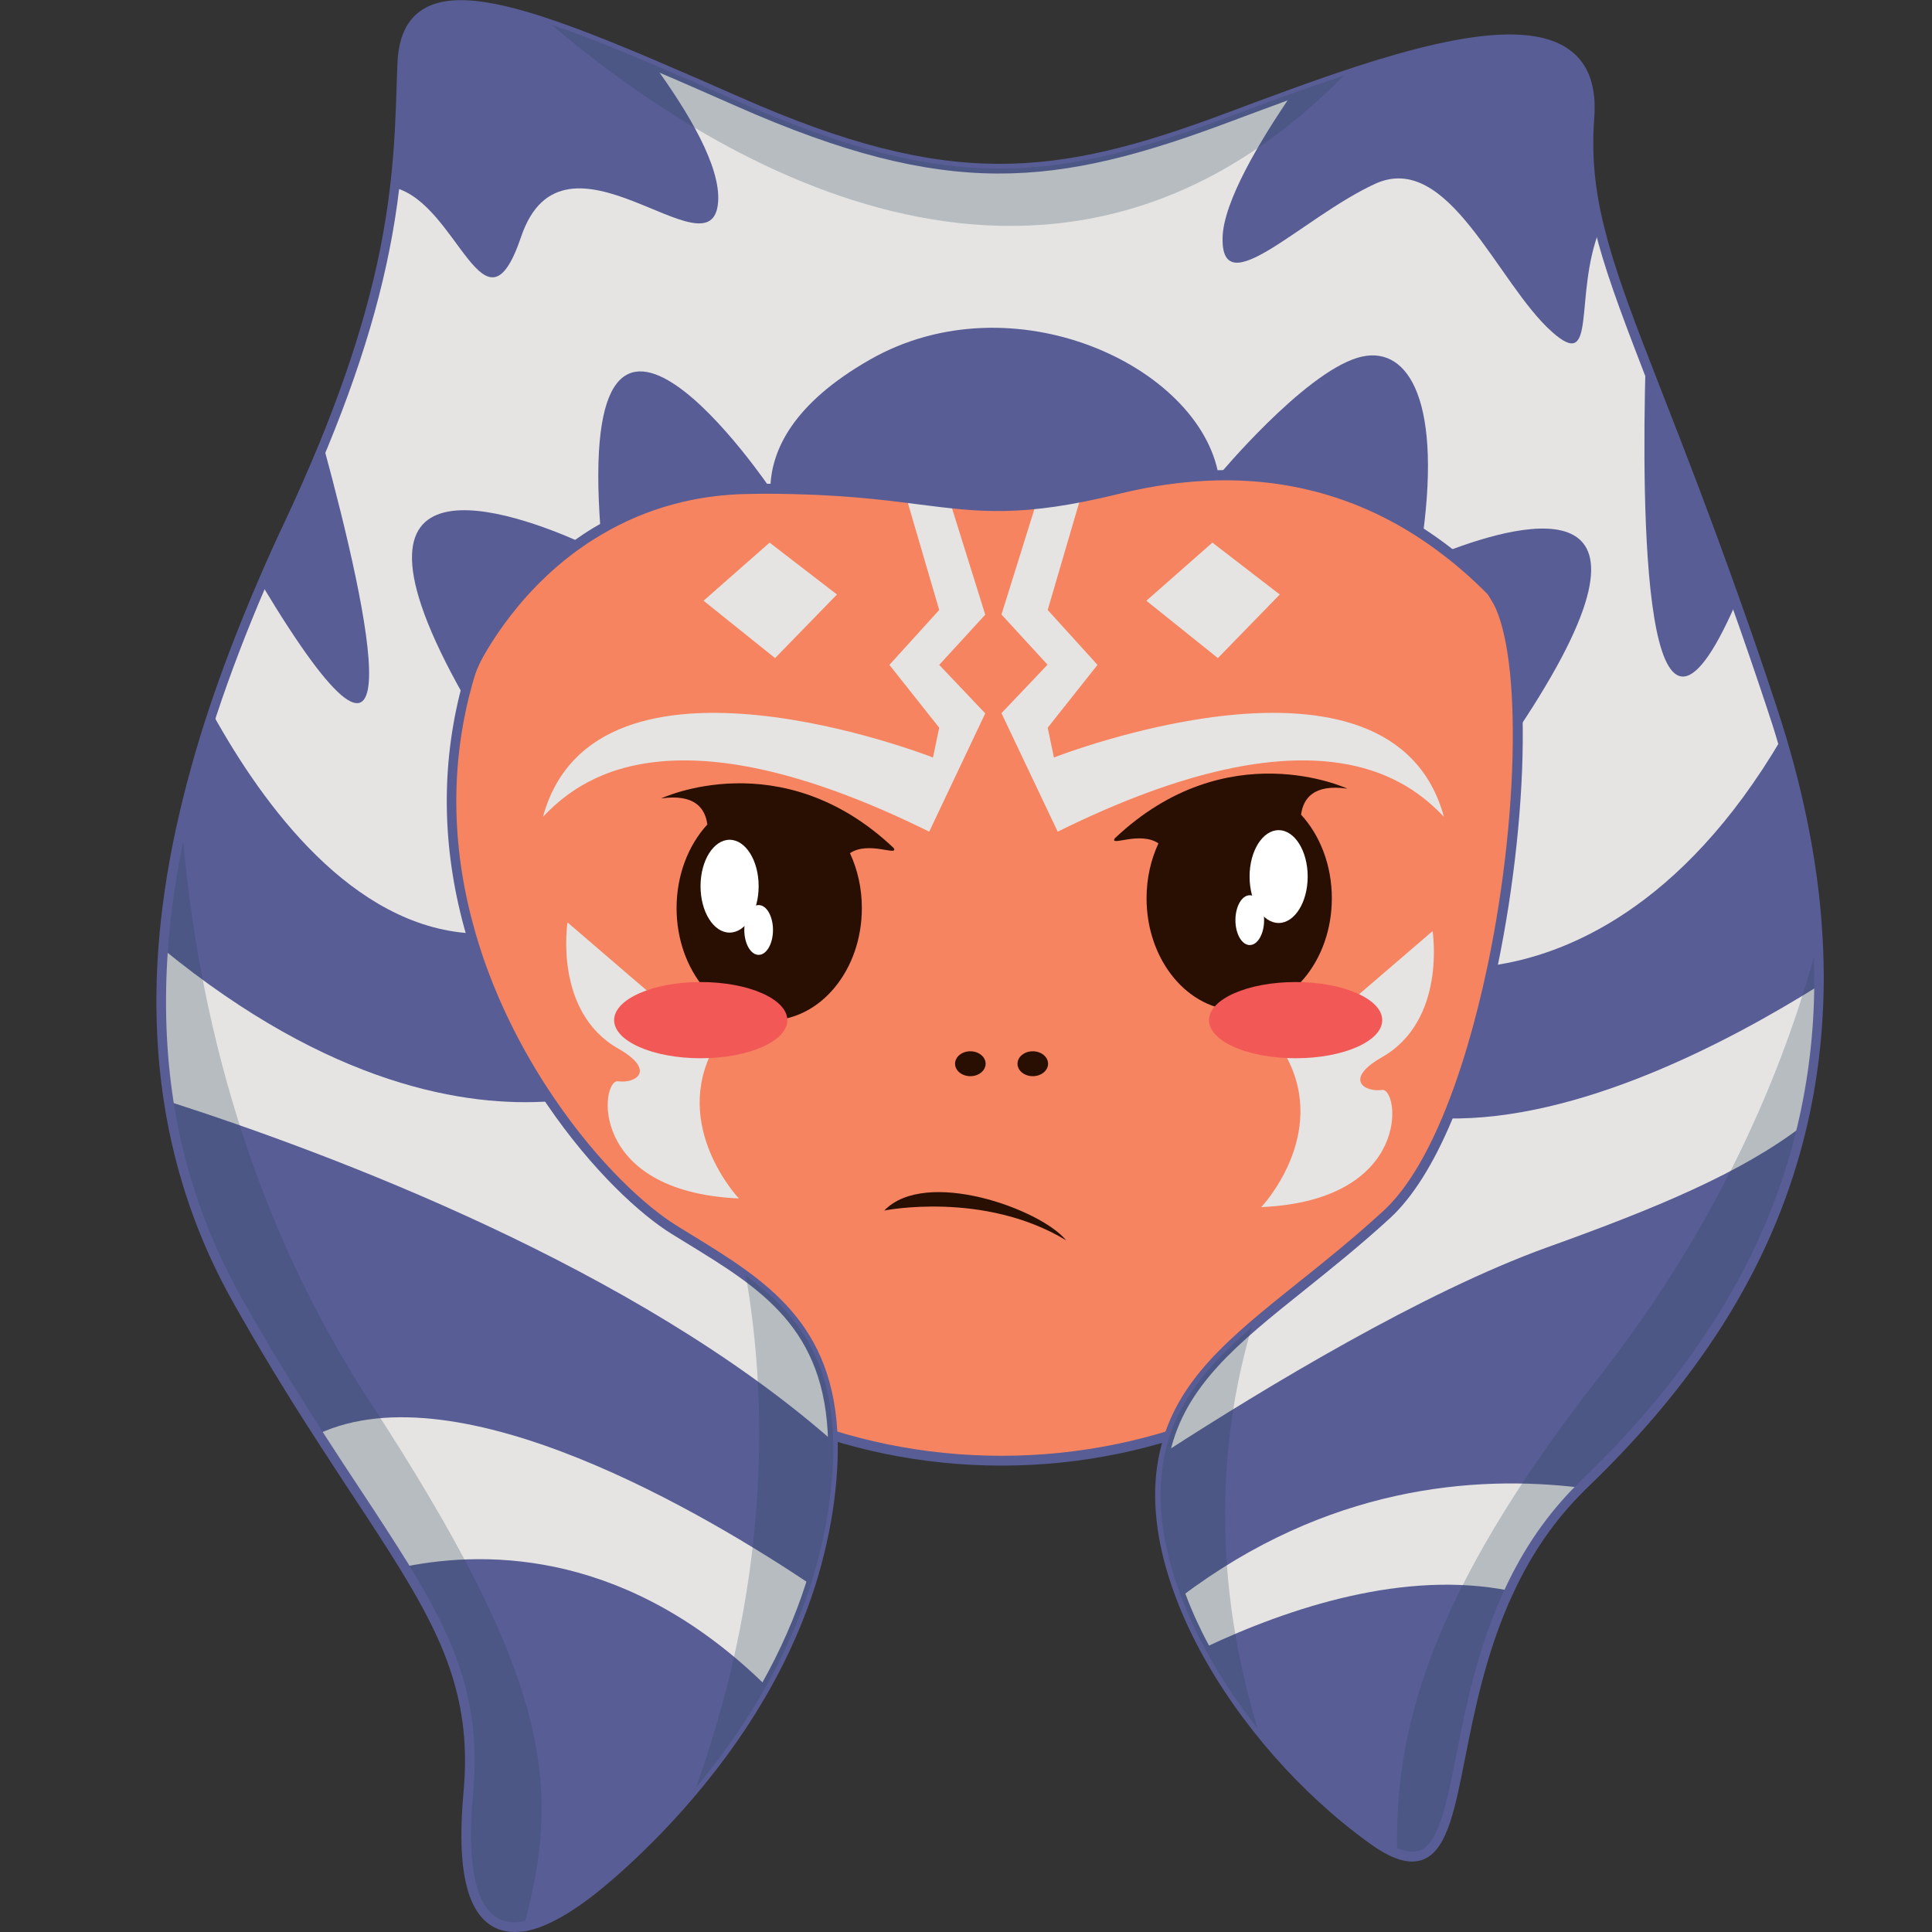<?xml version="1.0" encoding="utf-8"?>
<!-- Generator: Adobe Illustrator 25.2.1, SVG Export Plug-In . SVG Version: 6.00 Build 0)  -->
<svg version="1.1" id="Слой_1" xmlns="http://www.w3.org/2000/svg" xmlns:xlink="http://www.w3.org/1999/xlink" x="0px" y="0px"
	 viewBox="0 0 1024 1024" style="enable-background:new 0 0 1024 1024;" xml:space="preserve">
<rect x="0" y="0" width="1024" height="1024" fill="#333333" stroke="none"/>
<style type="text/css">
	.st0{fill:#F68460;}
	.st1{fill:#585D95;}
	.st2{fill:#E5E4E3;}
	.st3{fill:#290F02;}
	.st4{fill:#FFFFFF;}
	.st5{opacity:0.25;fill:#29455A;}
	.st6{fill:#F25856;}
</style>
<g>
	<circle class="st0" cx="530.8" cy="470.5" r="303.7"/>
	<path class="st1" d="M530.8,776.8c-168.9,0-306.3-137.4-306.3-306.3s137.4-306.3,306.3-306.3s306.3,137.4,306.3,306.3
		S699.7,776.8,530.8,776.8z M530.8,169.4c-166,0-301.1,135.1-301.1,301.1s135.1,301.1,301.1,301.1S832,636.5,832,470.5
		S696.9,169.4,530.8,169.4z"/>
	<path class="st2" d="M964.2,522.3c-0.3,26.5-3.4,51.3-8.9,74.5c-18.6,79.2-64.2,140.4-115.5,189.7c-0.7,0.7-1.4,1.3-2.1,2
		c-16.8,16.7-28.9,35.5-37.8,54.6c-34.7,74.2-22.3,153.6-59.3,139.2c-3.8-1.5-8.1-3.9-13.1-7.5c-22.8-16.4-43.7-36.7-61.1-58.9
		c-10.8-13.7-20.3-28.1-28.1-42.7c-4.8-9-8.9-18-12.3-27c-8.1-21.3-12.1-42.4-10.7-61.6c0.4-5.2,1.1-10.2,2.2-15
		c6.1-27,22.9-46.3,45.8-66.1c20.2-17.6,45.2-35.6,71.7-59.8c12.2-11.1,22.9-29.1,32.2-51c9.9-23.6,18-51.8,24.1-81.1
		c8.9-42.8,13.6-88,13.3-125.1c-0.2-34.2-4.7-61.4-13.8-73.2c-7.5-7.6-15.5-14.7-23.9-21.2c-4.1-3.2-8.4-6.2-12.8-9.1
		c-30.4-20-66.3-31.9-108.3-31.2c-16.7,0.3-34.3,2.6-53,7.2c-82.8,20.4-89.4,0.2-184.6-0.1c-3.5,0-7.1,0-10.9,0.1
		c-32.1,0.4-58.3,9.3-79.2,21.5c-3.7,2.1-7.2,4.4-10.5,6.7c-40.3,27.9-57.4,66.4-57.4,66.4c-1.6,5.1-3.1,10.3-4.3,15.4
		c-10.8,44.5-7.5,87.2,3.5,125.5c9.6,33.6,25.2,63.9,42.4,89c22.5,33,47.7,57.1,65.4,68.1c13.2,8.1,26.1,15.7,37.8,24.3
		c25.8,19,45.3,42.7,46.3,87.8c0.2,9.5-0.4,19.9-1.9,31.4c-2,15.4-5.5,30.3-10,44.5c-6.1,19.1-14.3,37.1-23.6,53.8
		c-11.1,19.9-24,37.9-37.2,53.8c-16.2,19.5-33,35.9-47.9,48.6c-16.2,13.8-31.1,23-43.3,25c-21.6,3.6-34.4-15.4-29.3-71.2
		c4.2-46.6-8.9-78.7-33.9-119.4c-12.5-20.4-27.9-42.8-45.6-70.4c-13.1-20.3-27.3-43.3-42.6-70.3c-19.5-34.6-31.2-70.1-36.7-105.9
		c-4.2-26.8-4.9-53.8-2.9-80.6c1.6-22.1,5-44,9.8-65.7c0,0,0,0,0,0c4.4-20,10-39.7,16.3-59.2c7.7-23.4,16.6-46.2,26.1-68.4
		c4.7-10.9,9.5-21.6,14.5-32.2c6.9-14.6,12.9-28.4,18.2-41.4c23.9-58.3,33.6-101,37.8-136.7c2.8-23.9,3.2-44.7,3.9-64.9
		c1.1-37.2,29.1-38.7,79.3-21.6c15.9,5.4,34,12.6,54.1,21.2c14.1,6,29.2,12.6,45.3,19.7c111.8,49.3,168.1,42.3,259.7,7.9
		c11-4.1,22.3-8.4,33.5-12.4c9.1-3.3,18.3-6.5,27.2-9.5C783.6,16.3,846.6,5.6,842.5,62c-1.5,20.8,0.4,39.2,5.4,59.4
		c5,20.2,13.2,42.4,24.3,71.1c12.4,32.1,28.5,72.4,47.9,127.1c5.9,16.7,12.2,34.8,18.7,54.5c1.9,5.8,3.8,11.6,5.5,17.4
		c11.5,38.5,17.6,74.1,19.3,107.3C964.1,506.7,964.3,514.6,964.2,522.3z"/>
	<path class="st2" d="M480.4,263.9l17.4,59.4l-26.4,29.1l26.4,33.3l-3.3,15.8c0,0-178.9-70.3-206.7,31.4
		c17.8-18.5,66-60.7,204.7,7.9c29.7-62.7,29.7-62.7,29.7-62.7l-24.4-25.7l24.4-26.6l-18.4-58.9L480.4,263.9z"/>
	<path class="st2" d="M572.7,263.9l-17.4,59.4l26.4,29.1l-26.4,33.3l3.3,15.8c0,0,178.9-70.3,206.7,31.4
		c-17.8-18.5-66-60.7-204.7,7.9C530.8,378,530.8,378,530.8,378l24.4-25.7l-24.4-26.6l18.4-58.9L572.7,263.9z"/>
	<polygon class="st2" points="607.6,318.4 642.6,287.6 678.3,315.1 645.5,348.8 	"/>
	<polygon class="st2" points="372.9,318.4 407.9,287.6 443.6,315.1 410.8,348.8 	"/>
	<path class="st2" d="M668.5,639.8c0,0,36-38,13.2-79.9c15.8-13.2,77.6-66.4,77.6-66.4s7.6,47.5-27.1,67
		c-20.1,11.6-8.9,18.5,0.3,17.2S749,636.2,668.5,639.8z"/>
	<path class="st2" d="M391.6,635.2c0,0-36-38-13.2-79.9c-15.8-13.2-77.6-66.4-77.6-66.4s-7.6,47.5,27.1,67
		c20.1,11.6,8.9,18.5-0.3,17.2C318.3,571.8,311,631.6,391.6,635.2z"/>
	<path class="st1" d="M847.9,121.5c-14,35.5-1,76-25.2,54.5c-29.1-25.7-54.8-96.4-93.8-78.6C690,115.3,647,162.1,648,125.8
		c0.5-18.7,19.1-50.2,36.9-76.2C766.7,20.1,847.1-1.5,842.5,62C840.9,82.9,842.8,101.2,847.9,121.5z"/>
	<path class="st1" d="M380.6,107.2c-3.2,40.9-81.8-48.4-104.4,18.3c-19.4,57.4-33.3-17.4-67-26c2.8-23.9,3.2-44.7,3.9-64.9
		c1.5-49,49.5-36,133.4-0.4C365.1,59.8,382.1,88.4,380.6,107.2z"/>
	<path class="st1" d="M645.9,252c-16.7,0.3-34.3,2.6-53,7.2c-82.8,20.4-89.4,0.2-184.6-0.1c0.3-20,11.6-45,52.8-68.5
		C536.7,147.5,635.8,193.9,645.9,252z"/>
	<path class="st1" d="M754.2,283.2c-30.4-20-66.3-31.9-108.3-31.2c0,0,44.7-53.7,73.7-62.4C744.9,182,764.1,209.1,754.2,283.2z"/>
	<path class="st1" d="M408.4,259.1c-3.5,0-7.1,0-10.9,0.1c-32.1,0.4-58.3,9.3-79.2,21.5C304.9,105.6,408.4,259.1,408.4,259.1z"/>
	<path class="st1" d="M804.6,386.6c-0.2-34.2-4.7-61.4-13.8-73.2c-7.5-7.6-15.5-14.7-23.9-21.2C807.7,276.5,893.2,254,804.6,386.6z"
		/>
	<path class="st1" d="M307.7,287.4c-40.3,27.9-57.4,66.4-57.4,66.4c-1.6,5.1-3.1,10.3-4.3,15.4C168.7,232.8,274.6,272.6,307.7,287.4
		z"/>
	<path class="st1" d="M920.1,319.6c-49.6,114.2-50-51.4-47.9-127.1C884.6,224.7,900.7,264.9,920.1,319.6z"/>
	<path class="st1" d="M138.7,309.8c4.7-10.9,9.5-21.6,14.5-32.2c6.9-14.6,12.9-28.4,18.2-41.4C196.4,328.2,221.8,448.2,138.7,309.8z
		"/>
	<path class="st1" d="M292,583.7c-44.6,3.2-116.7-8-205.5-80.6c3.1-42.4,12.8-84.4,26.1-124.9c27.3,49.4,74.2,112.7,137,116.5
		C259.2,528.4,274.8,558.7,292,583.7z"/>
	<path class="st1" d="M964.2,522.3C915,553.1,836.5,594,767.2,592.8c9.9-23.6,18-51.8,24.1-81.1c37.6-5.4,99.6-29.3,153-120.3
		C958.6,439.2,964.6,482.7,964.2,522.3z"/>
	<path class="st1" d="M955.3,596.8c-18.6,79.2-64.2,140.4-115.5,189.7c-0.7,0.7-1.4,1.3-2.1,2c-56.4-6.9-134.6-0.6-211.7,57.8
		c-8.1-21.3-12.1-42.4-10.7-61.6c0.4-5.2,1.1-10.2,2.2-15c53.6-34.6,136.7-84.8,202.3-108.5C878.1,640.3,922.9,621.6,955.3,596.8z"
		/>
	<path class="st1" d="M439.7,795.3c-2,15.4-5.5,30.3-10,44.5C374.7,803,244,725,168.7,760c-13.1-20.3-27.3-43.3-42.6-70.3
		c-19.5-34.6-31.2-70.1-36.7-105.9c85.6,27.5,247.4,88,352.2,180.2C441.8,773.4,441.2,783.8,439.7,795.3z"/>
	<path class="st1" d="M406.1,893.6c-24.8,44.2-58.1,79.3-85.2,102.4c-44.9,38.3-80.6,40.9-72.6-46.2c4.2-46.6-8.9-78.7-33.9-119.4
		C260.4,821.1,334,822.8,406.1,893.6z"/>
	<path class="st1" d="M800,843.1c-38.2,81.8-19.3,170-72.4,131.8c-36.8-26.5-68.8-63.4-89.2-101.6C683.7,851.9,744.6,832,800,843.1z
		"/>
	<path class="st3" d="M473.6,449.4c-59.5-56.3-123.2-26.2-123.2-26.2c17.9-2.6,23.4,5.3,24.5,13.8c-10,10.9-16.3,26.7-16.3,44.3
		c0,32.9,22,59.5,49.1,59.5c27.1,0,49.1-26.6,49.1-59.5c0-10.6-2.3-20.5-6.3-29.1C460.4,445.5,476.7,454.2,473.6,449.4z"/>
	<ellipse class="st4" cx="386.7" cy="469.7" rx="15.4" ry="24.6"/>
	<ellipse class="st4" cx="402.1" cy="492.9" rx="7.6" ry="13.2"/>
	<path class="st3" d="M590.9,444.3C650.4,388,714.1,418,714.1,418c-17.9-2.6-23.4,5.3-24.5,13.8c10,10.9,16.3,26.7,16.3,44.3
		c0,32.9-22,59.5-49.1,59.5c-27.1,0-49.1-26.6-49.1-59.5c0-10.6,2.3-20.5,6.3-29.1C604.1,440.3,587.8,449,590.9,444.3z"/>
	<ellipse class="st4" cx="677.7" cy="464.6" rx="15.4" ry="24.6"/>
	<ellipse class="st4" cx="662.4" cy="487.7" rx="7.6" ry="13.2"/>
	<path class="st5" d="M277.6,1021c-21.6,3.6-34.4-15.4-29.3-71.2c4.2-46.6-8.9-78.7-33.9-119.4c-12.5-20.4-27.9-42.8-45.6-70.4
		c-13.1-20.3-27.3-43.3-42.6-70.3c-19.5-34.6-31.2-70.1-36.7-105.9c-4.2-26.8-4.9-53.8-2.9-80.6c1.6-22.1,5-44,9.8-65.7
		c6.7,85.2,30.4,199.3,99.4,305.1C291.1,888.6,298.2,945.7,277.6,1021z"/>
	<path class="st5" d="M964.2,522.3c-0.3,26.5-3.4,51.3-8.9,74.5c-18.6,79.2-64.2,140.4-115.5,189.7c-0.7,0.7-1.4,1.3-2.1,2
		c-16.8,16.7-28.9,35.5-37.8,54.6c-34.7,74.2-22.3,153.6-59.3,139.2c-1.7-63,15.5-135.6,107.3-252.9
		C915.5,643,948,558.9,963.7,498.7C964.1,506.7,964.3,514.6,964.2,522.3z"/>
	<path class="st1" d="M272.7,1024c-6.1,0-11.4-2-15.6-5.9c-11-10.2-14.7-32.6-11.4-68.5c4.2-46.1-9.1-78.1-33.6-117.9
		c-7.4-12.1-16-25.2-25.2-39.1c-6.5-9.9-13.2-20.1-20.4-31.3c-16-24.8-29.5-47.2-42.6-70.4c-18.8-33.2-31.2-69.1-37-106.8
		c-4-25.8-5-53.1-3-81.2c1.5-20.4,4.6-41.5,9.2-63h0l0.7-3.1c4.2-19,9.7-39,16.4-59.4c7.3-22.1,15.9-44.5,26.2-68.6
		c4.5-10.6,9.4-21.4,14.5-32.2c6.7-14.3,12.8-28.2,18.2-41.3c20.6-50.3,32.6-93.5,37.6-136c2.6-21.6,3.1-40.8,3.7-59.2l0.2-5.4
		c0.4-14.5,4.8-24.2,13.3-29.6c20.1-12.9,60.6,0.1,123.7,27c14.3,6.1,29.6,12.8,45.3,19.7c110.3,48.6,166.3,42.2,257.7,7.9
		c10.9-4.1,22.2-8.3,33.5-12.4C745.8,24.9,806.4,7,832.4,26.8c9.6,7.2,13.8,19.2,12.6,35.5c-1.5,19.9,0.2,38,5.4,58.6
		c4.8,19.4,12.5,40.7,24.2,70.8c2.2,5.6,4.4,11.4,6.8,17.5c11.2,28.7,25.1,64.4,41.1,109.6c6.1,17.1,12.4,35.4,18.7,54.5
		c2,6,3.8,11.9,5.5,17.4c11.1,37.3,17.7,73.6,19.4,107.9c0.4,7.8,0.6,15.8,0.5,23.7v0c-0.3,25.6-3.3,50.9-9,75.1
		c-16.2,69-54.2,131.4-116.2,191c-0.7,0.7-1.4,1.3-2,2c-15.3,15.2-27.5,32.8-37.3,53.9c-14.2,30.4-20.5,61.9-25.5,87.2
		c-5.4,27.4-9.4,47.2-20.6,53.3c-4.6,2.5-10,2.5-16.5,0c-4.1-1.6-8.7-4.2-13.6-7.8c-36.4-26.2-69.2-63.6-90-102.5
		c-4.9-9.1-9.1-18.3-12.5-27.3c-8.6-22.5-12.2-43.6-10.9-62.7c0.4-5.4,1.2-10.6,2.3-15.4c8.4-37.4,37-60.3,73.1-89.2
		c13.8-11,29.4-23.5,45.2-38c11.3-10.3,21.9-27.2,31.5-50.1c9.3-22.2,17.6-50.1,24-80.7c8.7-41.7,13.5-87.1,13.2-124.5
		c-0.2-35.3-4.9-60.7-13.2-71.5c-7.7-7.8-15.6-14.8-23.5-20.8c-4-3.1-8.2-6.1-12.6-9c-32.1-21.1-67.9-31.4-106.8-30.7
		c-16.8,0.3-34.5,2.7-52.4,7.1c-51.5,12.7-74.3,9.7-105.9,5.7c-20.2-2.6-43-5.5-79.3-5.7c-3.5,0-7.1,0-10.8,0.1
		c-28.3,0.3-54.5,7.5-77.9,21.2c-3.6,2.1-7.1,4.3-10.4,6.6c-38,26.3-55.3,62.8-56.4,65.2c-1.5,4.9-2.9,9.9-4.2,15.1
		c-9.8,40.3-8.6,82.1,3.5,124.2c8.6,30.2,23.2,60.7,42,88.2c23.7,34.9,49,57.6,64.7,67.3c2.6,1.6,5.2,3.2,7.8,4.8
		c39.1,24,76.1,46.6,77.6,109.5c0.2,9.7-0.4,20.4-1.9,31.8c-2,15-5.4,30.1-10.1,45c-5.8,18.2-13.8,36.5-23.8,54.3
		c-28.1,50-65.8,86.1-85.8,103.1c-17.6,15-32.6,23.6-44.6,25.6C276.2,1023.8,274.4,1024,272.7,1024z M98.6,438.8
		c-4.8,22-8.1,43.7-9.6,64.6c-2,27.7-1,54.6,2.9,80c5.7,37,18,72.4,36.4,105c13.1,23.1,26.6,45.4,42.5,70.2
		c7.2,11.2,13.9,21.4,20.4,31.2c9.2,13.9,17.8,27.1,25.3,39.2c25,40.7,38.6,73.5,34.3,121c-3.1,33.7,0.2,55.4,9.8,64.3
		c4.2,3.9,9.6,5.3,16.5,4.1c11-1.8,25.2-10,42.1-24.4c19.7-16.8,56.9-52.4,84.6-101.7c9.8-17.5,17.7-35.4,23.4-53.3
		c4.7-14.5,8-29.4,9.9-44c1.5-11.1,2.1-21.6,1.8-31c-1.4-60.1-35.6-81-75.1-105.2c-2.6-1.6-5.2-3.2-7.8-4.8
		c-16.2-10-42-33.3-66.2-68.8c-19.1-28-33.9-59-42.7-89.7c-12.4-43-13.6-85.7-3.6-126.9c1.3-5.3,2.8-10.5,4.3-15.6l0.1-0.3
		c0.7-1.6,17.9-39.5,58.3-67.5c3.4-2.4,7-4.7,10.7-6.8c24.2-14.2,51.3-21.5,80.5-21.9c3.8-0.1,7.4-0.1,10.9-0.1
		c36.6,0.1,60.7,3.2,80,5.7c32.1,4.1,53.4,6.9,104-5.6c18.3-4.5,36.3-6.9,53.6-7.3c39.8-0.7,76.8,9.9,109.7,31.6
		c4.5,3,8.9,6.1,12.9,9.2c8.1,6.2,16.3,13.4,24.1,21.4l0.2,0.2c11.5,14.9,14.2,48.9,14.3,74.8c0.3,37.8-4.6,83.6-13.3,125.6
		c-6.4,30.8-14.8,59.1-24.2,81.6c-9.9,23.6-21,41.1-32.8,52c-15.9,14.6-31.6,27.1-45.4,38.2c-35.4,28.3-63.3,50.7-71.3,86.4
		c-1,4.5-1.8,9.4-2.1,14.6c-1.3,18.3,2.2,38.6,10.5,60.5c3.3,8.8,7.4,17.8,12.2,26.7c20.4,38.2,52.6,74.9,88.4,100.7
		c4.6,3.3,8.8,5.7,12.5,7.2c5,1.9,9,2,12.2,0.3c9.1-5,13-24.7,18-49.8c5.1-25.6,11.4-57.4,25.9-88.4c10.1-21.7,22.7-39.8,38.3-55.3
		c0.6-0.7,1.3-1.3,2-2c61.3-58.9,98.8-120.5,114.8-188.5c5.6-23.8,8.6-48.7,8.8-73.9c0.1-7.9-0.1-15.7-0.5-23.4
		c-1.7-33.9-8.2-69.7-19.2-106.7c-1.6-5.5-3.5-11.3-5.5-17.3c-6.3-19-12.6-37.3-18.7-54.4c-16-45.2-29.9-80.8-41.1-109.5
		c-2.4-6.1-4.7-11.9-6.8-17.5c-11.7-30.3-19.5-51.7-24.4-71.4c-5.3-21.2-7-39.8-5.5-60.3c1.1-14.6-2.4-24.7-10.6-31
		c-24.1-18.3-86,0.4-143.5,21.2c-11.3,4.1-22.6,8.3-33.5,12.4c-92.9,34.8-149.7,41.4-261.7-8c-15.7-6.9-31-13.7-45.3-19.7
		c-60-25.5-100.8-39-118.9-27.4c-7,4.5-10.5,12.8-10.9,25.4l-0.2,5.4c-0.6,18.6-1.1,37.8-3.7,59.7c-5.1,43-17.1,86.6-38,137.4
		c-5.4,13.2-11.6,27.2-18.3,41.5c-5.1,10.8-9.9,21.6-14.4,32.1c-10.3,23.9-18.8,46.2-26.1,68.2c-6.6,20-12,39.5-16.1,58.1l0.4,0.9
		L98.6,438.8z"/>
	<ellipse class="st3" cx="514.3" cy="563.8" rx="8.1" ry="6.6"/>
	<ellipse class="st3" cx="547.4" cy="563.8" rx="8.1" ry="6.6"/>
	<path class="st3" d="M468.7,641.6c0,0,52.8-10.6,96.4,15.8C551.4,640.7,490.5,618.9,468.7,641.6z"/>
	<path class="st5" d="M439.7,795.3c-2,15.4-5.5,30.3-10,44.5c-6.1,19.1-14.3,37.1-23.6,53.8c-11.1,19.9-24,37.9-37.2,53.8
		c41.7-116.2,36.5-213.6,26.4-271.3c25.8,19,45.3,42.7,46.3,87.8C441.8,773.4,441.2,783.8,439.7,795.3z"/>
	<path class="st5" d="M666.5,916c-10.8-13.7-20.3-28.1-28.1-42.7c-4.8-9-8.9-18-12.3-27c-8.1-21.3-12.1-42.4-10.7-61.6
		c0.4-5.2,1.1-10.2,2.2-15c6.1-27,22.9-46.3,45.8-66.1C648.8,753.2,639.6,826.9,666.5,916z"/>
	<path class="st5" d="M712.2,40.1c-157.8,160.2-340.7,40.3-419.9-27c15.9,5.4,34,12.6,54.1,21.2c14.1,6,29.2,12.6,45.3,19.7
		c111.8,49.3,168.1,42.3,259.7,7.9c11-4.1,22.3-8.4,33.5-12.4C694.1,46.3,703.2,43.1,712.2,40.1z"/>
	<ellipse class="st6" cx="686.7" cy="540.7" rx="45.9" ry="20.2"/>
	<ellipse class="st6" cx="371.4" cy="540.7" rx="45.9" ry="20.2"/>
</g>
</svg>

